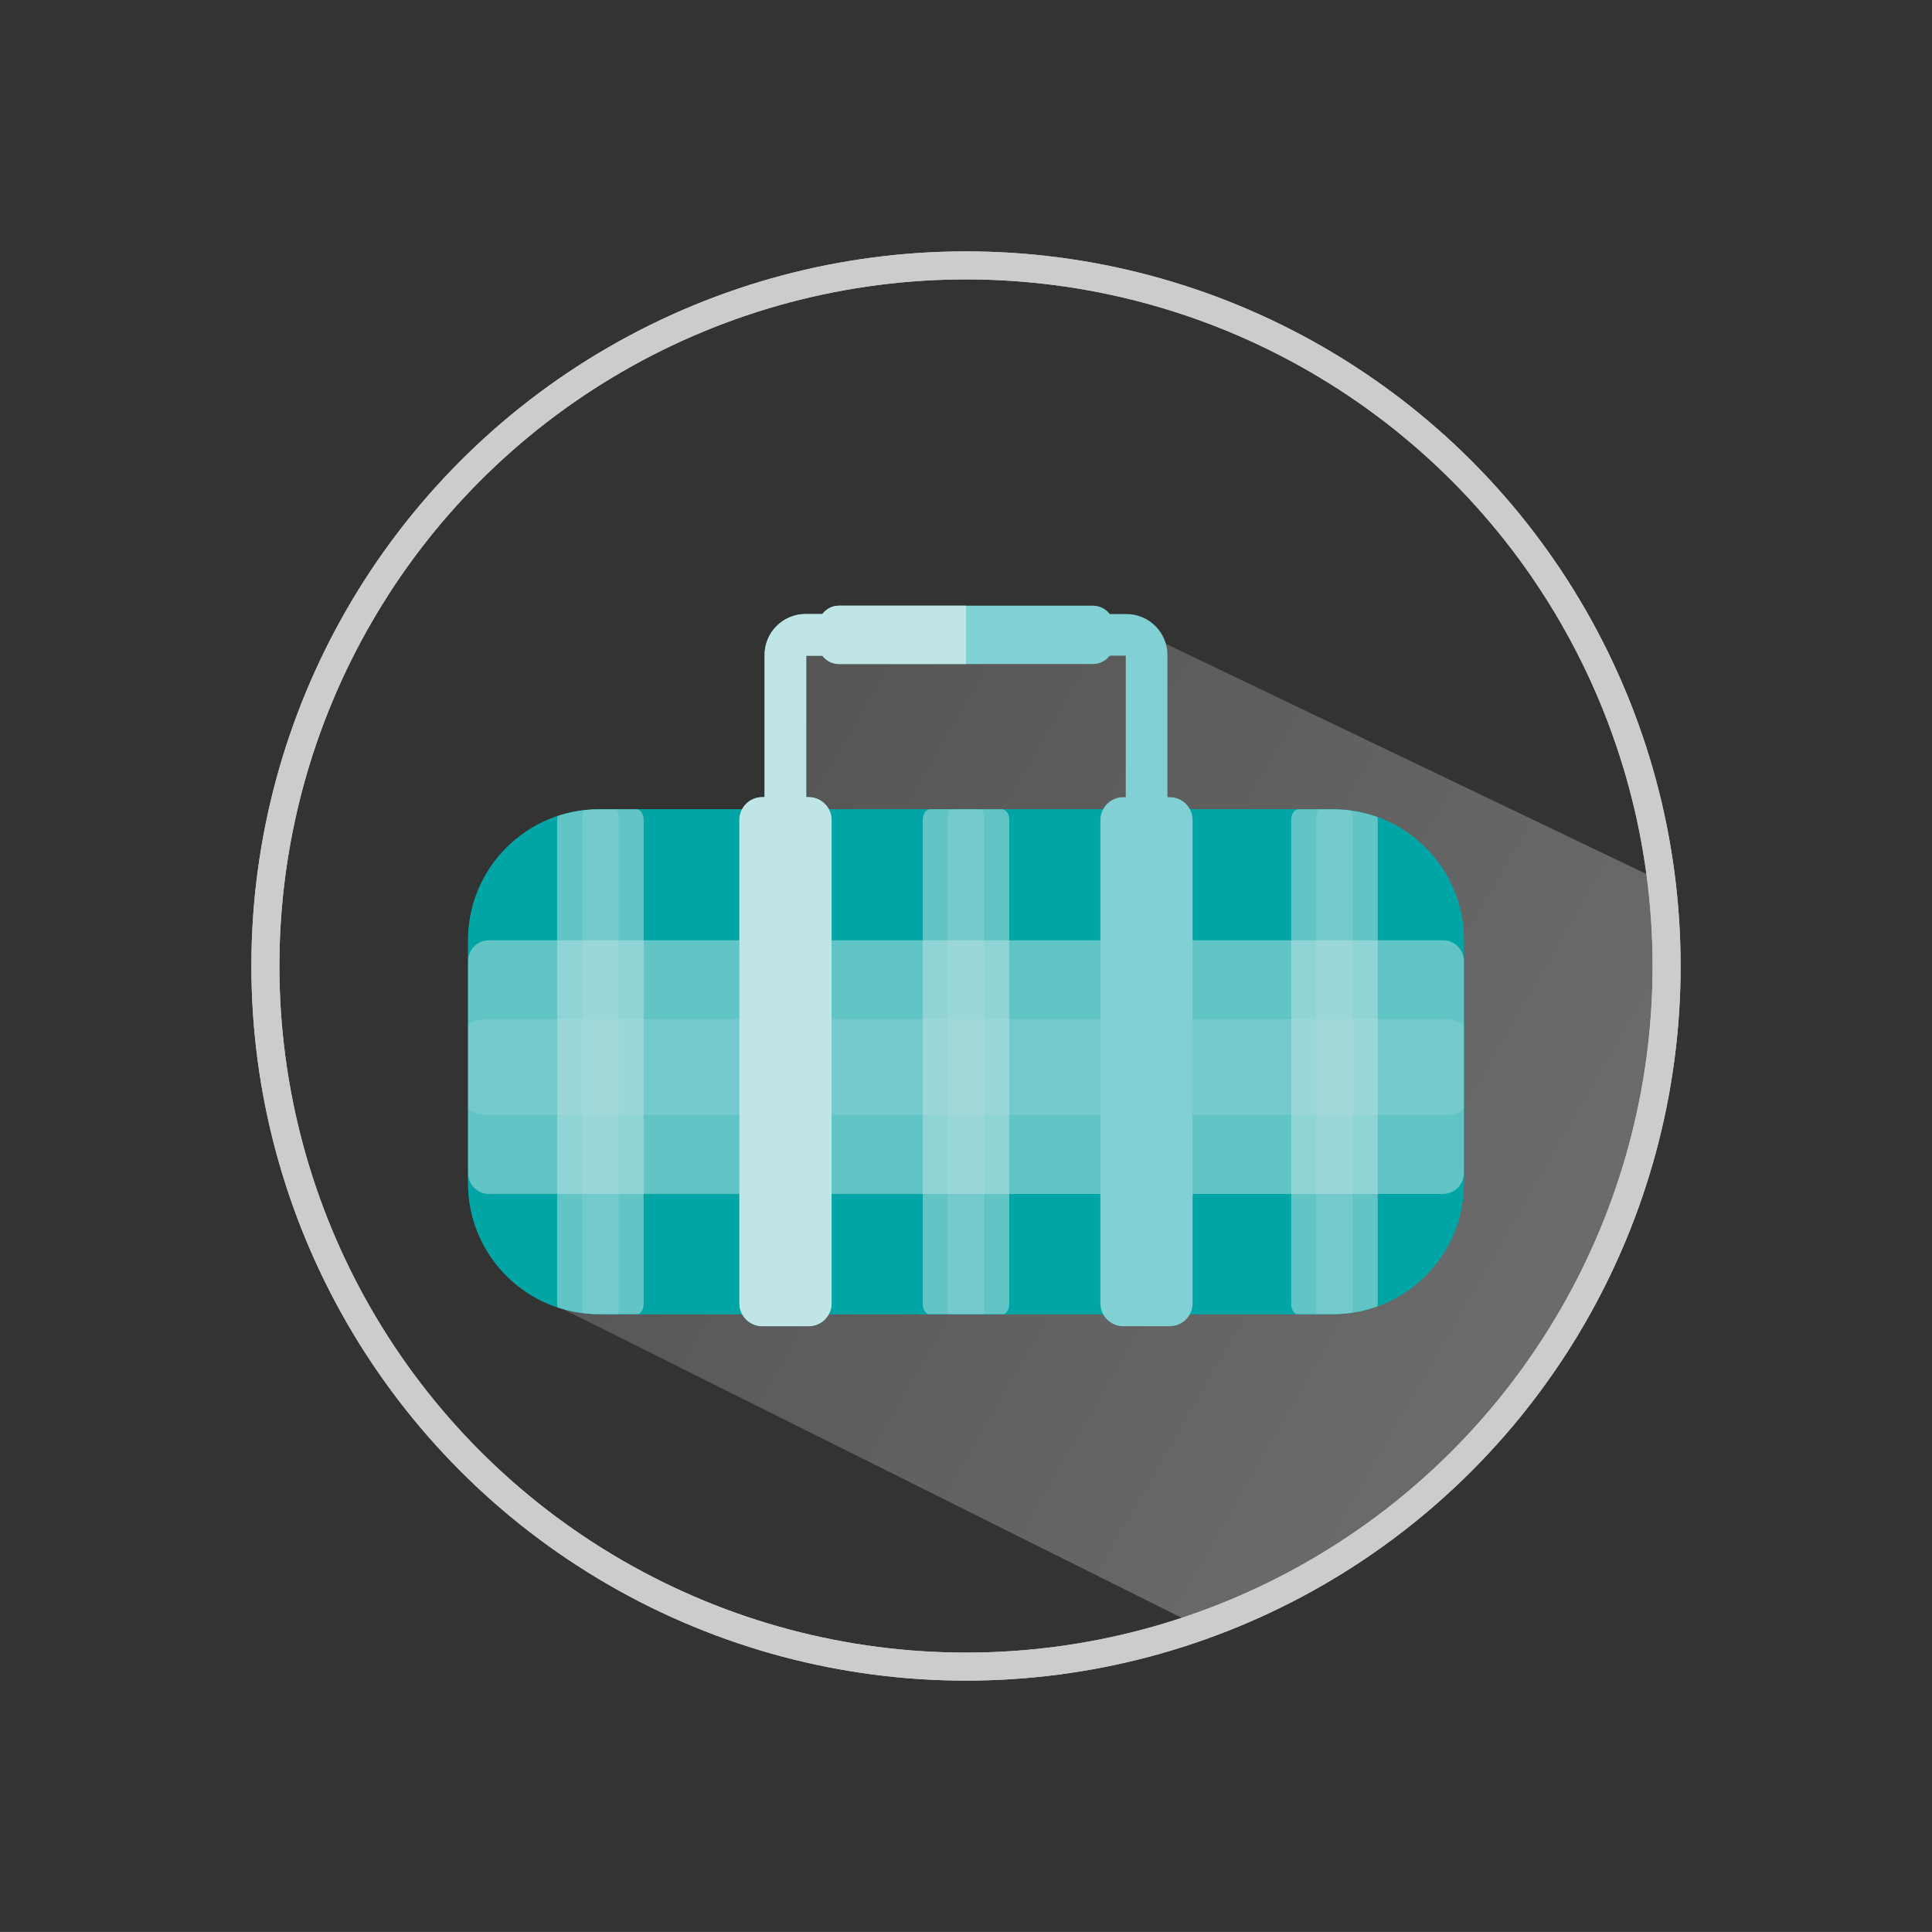 <?xml version="1.0" encoding="utf-8"?>
<!-- Generator: Adobe Illustrator 16.0.0, SVG Export Plug-In . SVG Version: 6.00 Build 0)  -->
<!DOCTYPE svg PUBLIC "-//W3C//DTD SVG 1.1//EN" "http://www.w3.org/Graphics/SVG/1.1/DTD/svg11.dtd">
<svg version="1.1" xmlns="http://www.w3.org/2000/svg" xmlns:xlink="http://www.w3.org/1999/xlink" x="0px" y="0px" width="68.94px"
	 height="68.939px" viewBox="0 0 68.94 68.939" enable-background="new 0 0 68.94 68.939" xml:space="preserve">
<rect x="0" y="0" width="68.94" height="68.939" fill="#333333" stroke="none"/>
<g id="Guides_For_Artboard" display="none">
</g>
<g id="Layer_1">
	<rect x="-345.661" y="-544.709" display="none" fill="#F2F2F2" width="1183" height="675"/>
	<g>
		<g>
			<defs>
				<circle id="SVGID_28_" cx="34.47" cy="34.47" r="25"/>
			</defs>
			<clipPath id="SVGID_2_">
				<use xlink:href="#SVGID_28_"  overflow="visible"/>
			</clipPath>
			<linearGradient id="SVGID_3_" gradientUnits="userSpaceOnUse" x1="63.19" y1="52.497" x2="21.905" y2="28.661">
				<stop  offset="0" style="stop-color:#FFFFFF"/>
				<stop  offset="0.335" style="stop-color:#E1E1E1"/>
				<stop  offset="1" style="stop-color:#9C9B9B"/>
			</linearGradient>
			<polygon opacity="0.3" clip-path="url(#SVGID_2_)" fill="url(#SVGID_3_)" points="56.143,64.703 20.116,46.727 20.172,31.663 
				28.028,32.424 28.028,22.655 38.962,21.71 62.347,32.911 			"/>
			<use xlink:href="#SVGID_28_"  overflow="visible" fill="none" stroke="#CCCCCC" stroke-miterlimit="10"/>
		</g>
		<circle fill="none" stroke="#CCCCCC" stroke-miterlimit="10" cx="34.47" cy="34.47" r="25"/>
		<path fill="#02A5A5" d="M52.236,42.22c0,2.582-2.093,4.674-4.675,4.674H21.378c-2.582,0-4.675-2.092-4.675-4.674v-8.668
			c0-2.581,2.093-4.674,4.675-4.674h26.184c2.582,0,4.675,2.093,4.675,4.674V42.22z"/>
		<path fill="#02A5A5" d="M52.236,42.22c0,2.582-2.093,4.674-4.675,4.674H21.378c-2.582,0-4.675-2.092-4.675-4.674v-8.668
			c0-2.581,2.093-4.674,4.675-4.674h26.184c2.582,0,4.675,2.093,4.675,4.674V42.22z"/>
		<path opacity="0.5" fill="#C0E5E7" d="M52.236,41.861c0,0.411-0.333,0.743-0.743,0.743H17.446c-0.409,0-0.743-0.332-0.743-0.743
			v-7.566c0-0.41,0.333-0.743,0.743-0.743h34.047c0.411,0,0.743,0.333,0.743,0.743V41.861z"/>
		<path opacity="0.2" fill="#C0E5E7" d="M52.236,39.509c0,0.156-0.333,0.282-0.743,0.282H17.446c-0.409,0-0.743-0.126-0.743-0.282
			v-2.864c0-0.155,0.333-0.281,0.743-0.281h34.047c0.411,0,0.743,0.126,0.743,0.281V39.509z"/>
		<path fill="#81D0D3" d="M39.745,22.951c0,0.411-0.332,0.744-0.742,0.744h-9.064c-0.411,0-0.743-0.333-0.743-0.744v-0.594
			c0-0.411,0.332-0.744,0.743-0.744h9.064c0.41,0,0.742,0.333,0.742,0.744V22.951z"/>
		<g>
			<defs>
				<path id="SVGID_31_" d="M52.236,42.22c0,2.582-2.093,4.674-4.675,4.674H21.378c-2.582,0-4.675-2.092-4.675-4.674v-8.668
					c0-2.581,2.093-4.674,4.675-4.674h26.184c2.582,0,4.675,2.093,4.675,4.674V42.22z"/>
			</defs>
			<clipPath id="SVGID_5_">
				<use xlink:href="#SVGID_31_"  overflow="visible"/>
			</clipPath>
			<g clip-path="url(#SVGID_5_)">
				<path opacity="0.2" fill="#C0E5E7" d="M33.925,47.324c-0.059,0-0.107-0.172-0.107-0.384V29.264c0-0.213,0.048-0.386,0.107-0.386
					h1.089c0.059,0,0.107,0.173,0.107,0.386V46.94c0,0.212-0.048,0.384-0.107,0.384H33.925z"/>
				<path opacity="0.2" fill="#C0E5E7" d="M47.073,47.324c-0.059,0-0.107-0.172-0.107-0.384V29.264c0-0.213,0.048-0.386,0.107-0.386
					h1.089c0.059,0,0.107,0.173,0.107,0.386V46.94c0,0.212-0.049,0.384-0.107,0.384H47.073z"/>
				<path opacity="0.2" fill="#C0E5E7" d="M20.879,47.324c-0.058,0-0.107-0.172-0.107-0.384V29.264c0-0.213,0.048-0.386,0.107-0.386
					h1.089c0.059,0,0.107,0.173,0.107,0.386V46.94c0,0.212-0.048,0.384-0.107,0.384H20.879z"/>
				<path opacity="0.5" fill="#C0E5E7" d="M33.18,46.907c-0.14,0-0.253-0.169-0.253-0.376V29.255c0-0.208,0.113-0.377,0.253-0.377
					h2.579c0.14,0,0.254,0.169,0.254,0.377v17.276c0,0.208-0.114,0.376-0.254,0.376H33.18z"/>
				<path opacity="0.5" fill="#C0E5E7" d="M46.328,46.907c-0.139,0-0.254-0.169-0.254-0.376V29.255c0-0.208,0.115-0.377,0.254-0.377
					h2.58c0.14,0,0.253,0.169,0.253,0.377v17.276c0,0.208-0.114,0.376-0.253,0.376H46.328z"/>
				<path opacity="0.5" fill="#C0E5E7" d="M20.134,46.907c-0.14,0-0.254-0.169-0.254-0.376V29.255c0-0.208,0.114-0.377,0.254-0.377
					h2.579c0.14,0,0.254,0.169,0.254,0.377v17.276c0,0.208-0.114,0.376-0.254,0.376H20.134z"/>
			</g>
		</g>
		<g>
			<path fill="#81D0D3" d="M29.674,46.508c0,0.451-0.366,0.816-0.816,0.816H27.2c-0.451,0-0.816-0.365-0.816-0.816V29.263
				c0-0.451,0.365-0.817,0.816-0.817h1.657c0.45,0,0.816,0.366,0.816,0.817V46.508z"/>
			<path fill="#81D0D3" d="M42.556,46.508c0,0.451-0.365,0.816-0.817,0.816h-1.657c-0.451,0-0.816-0.365-0.816-0.816V29.263
				c0-0.451,0.365-0.817,0.816-0.817h1.657c0.452,0,0.817,0.366,0.817,0.817V46.508z"/>
		</g>
		<path fill="#81D0D3" d="M41.657,31.051v-7.68c0-0.805-0.654-1.459-1.459-1.459H28.743c-0.805,0-1.46,0.655-1.46,1.459v7.68h1.486
			v-7.653h11.402v7.653H41.657z"/>
		<path fill="#C0E5E7" d="M29.344,23.397c0.136,0.181,0.352,0.297,0.594,0.297h4.532v-2.082h-4.532
			c-0.244,0-0.458,0.118-0.594,0.298h-0.601c-0.805,0-1.46,0.655-1.46,1.459v5.075H27.2c-0.451,0-0.816,0.366-0.816,0.817v17.245
			c0,0.451,0.365,0.816,0.816,0.816h1.657c0.45,0,0.816-0.365,0.816-0.816V29.263c0-0.451-0.366-0.817-0.816-0.817h-0.089v-5.049
			H29.344z"/>
	</g>
</g>
</svg>
